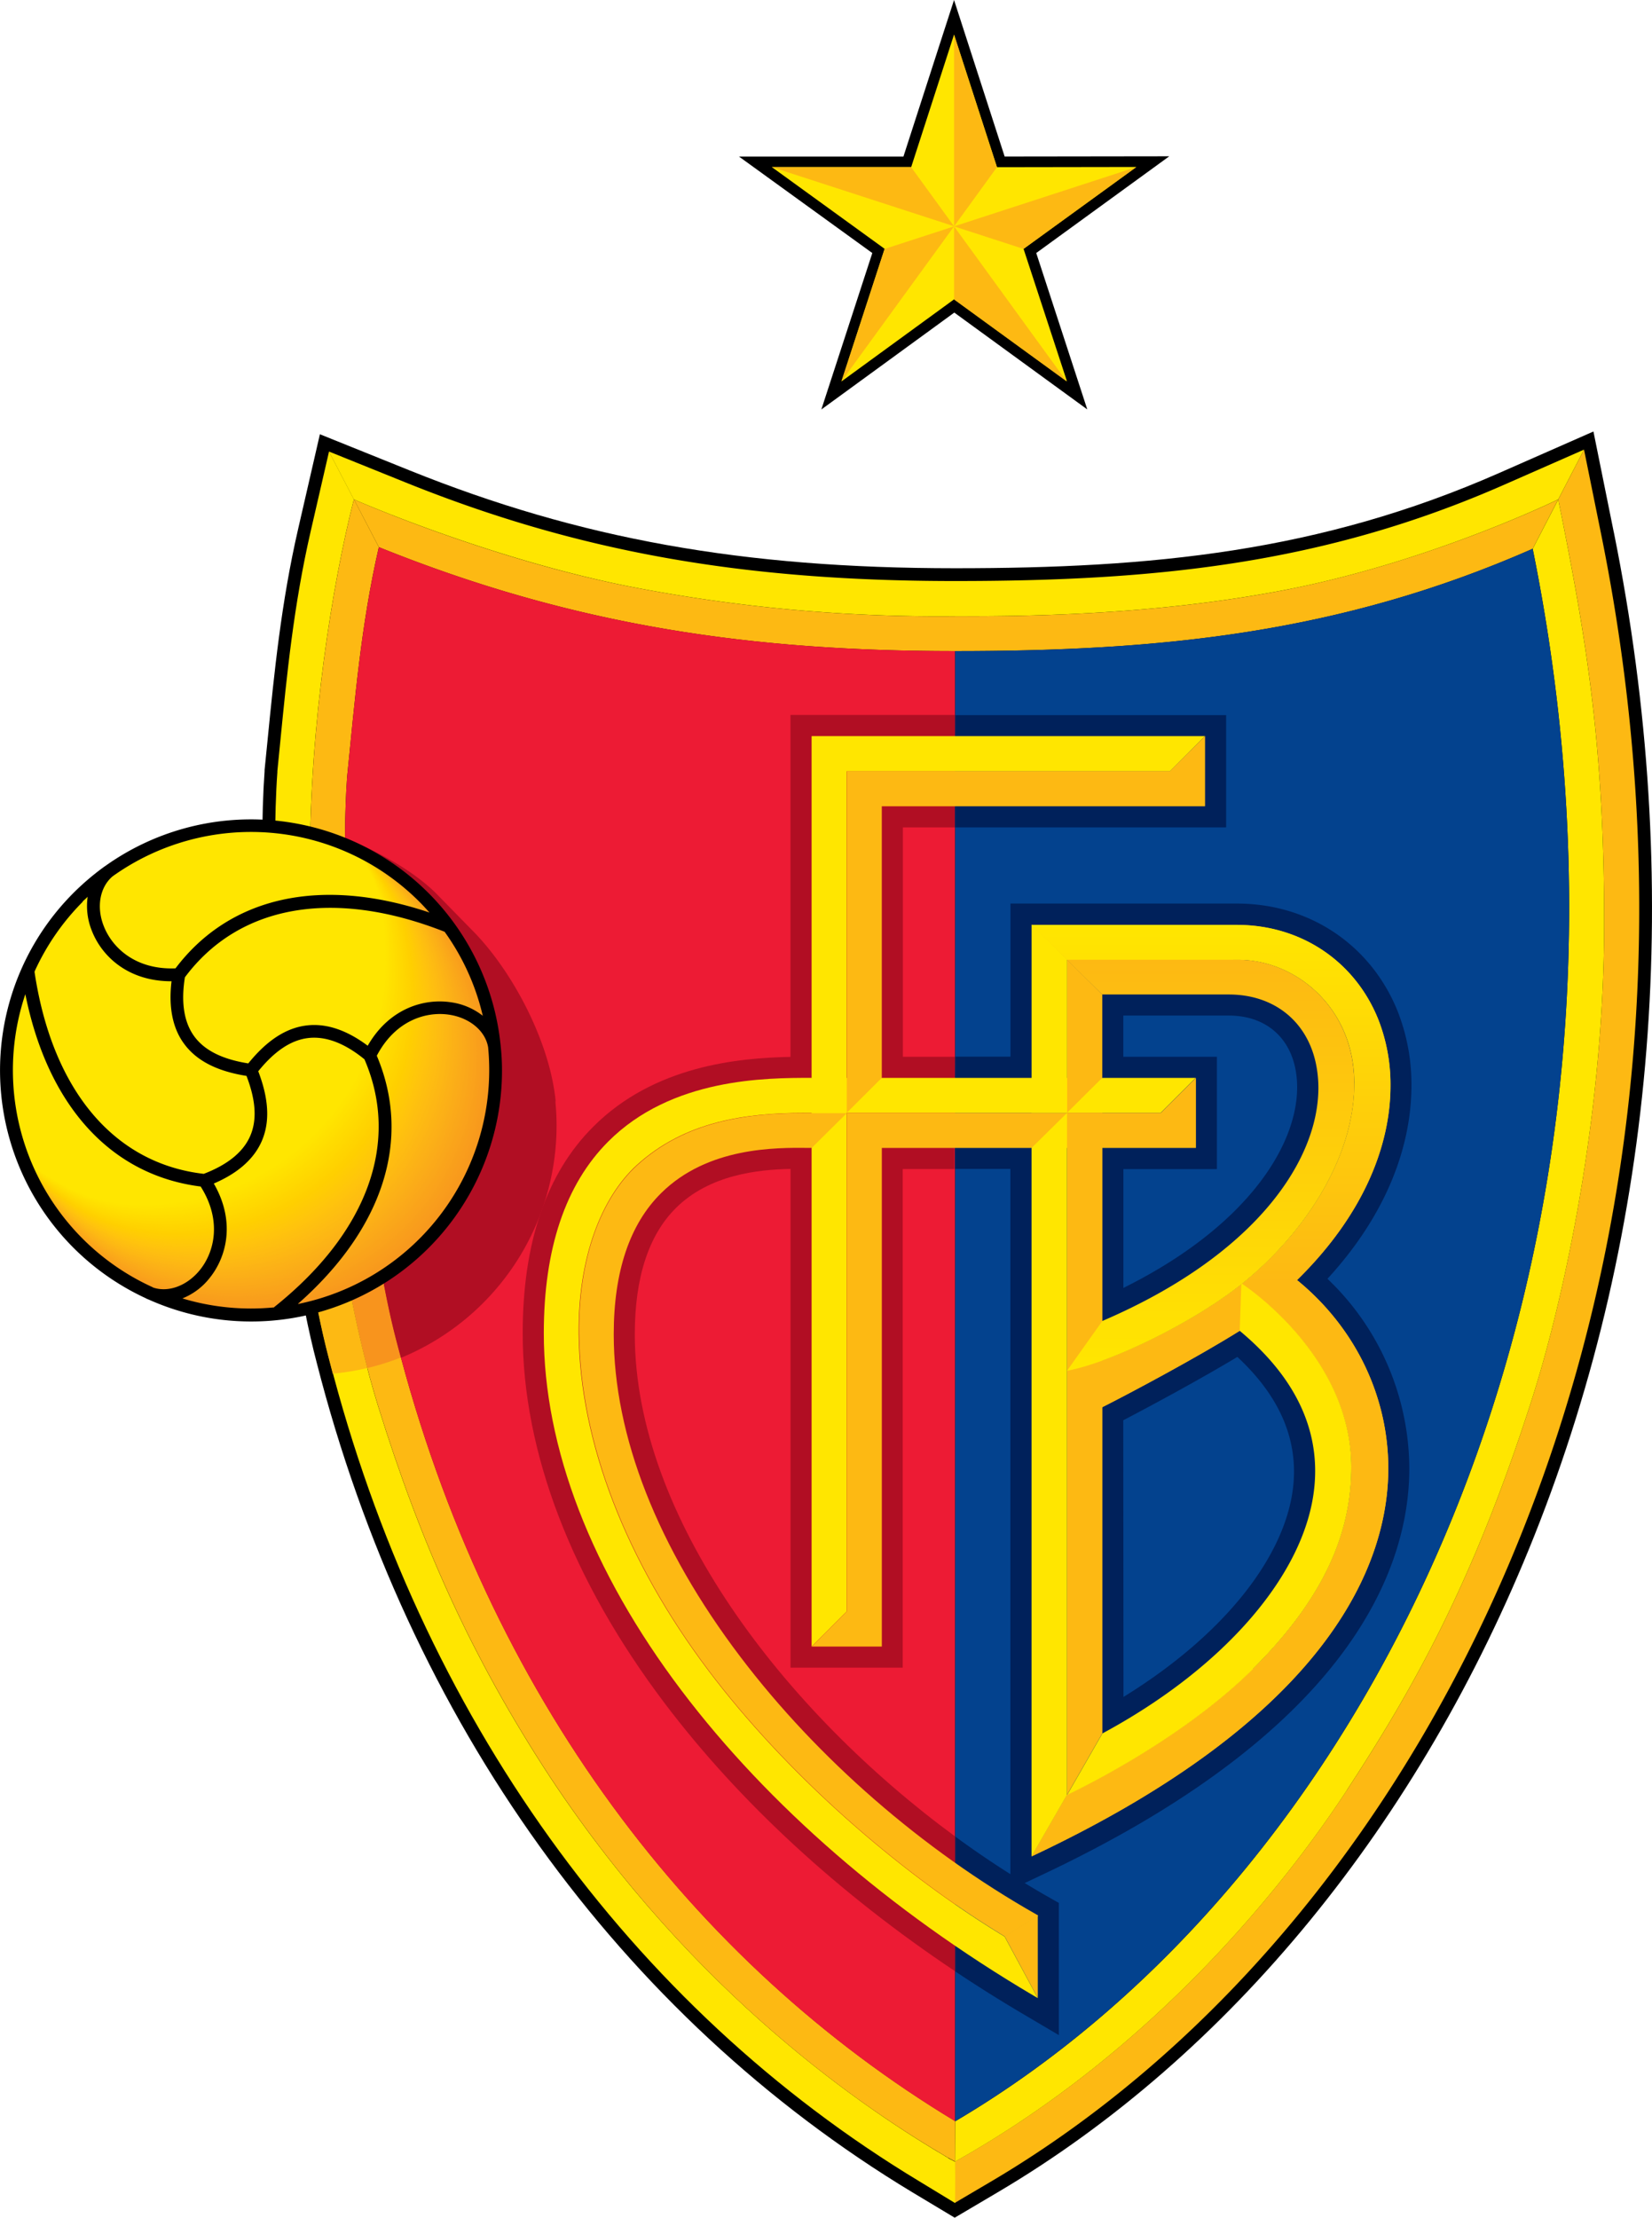 <svg xmlns="http://www.w3.org/2000/svg" xmlns:xlink="http://www.w3.org/1999/xlink" viewBox="0 0 456.41 612.43"><defs><linearGradient id="a" x1="403.08" y1="329.06" x2="403.08" y2="428.08" gradientTransform="translate(-68.5 -73.66)" gradientUnits="userSpaceOnUse"><stop offset="0" stop-color="#ffe600"/><stop offset="1" stop-color="#fdb913"/></linearGradient><linearGradient id="b" x1="402.97" y1="452.2" x2="402.97" y2="338.71" xlink:href="#a"/></defs><title>basel</title><path d="M445.86,147l-5.63-27.84-26,11.44c-49.65,21.85-96,26.32-150.35,26.32-58.61,0-103.67-8.09-150.67-27l-24.83-10-6,26.1c-4.71,20.48-6.62,39.82-8.47,58.52l-.81,8.08V213c-.43,5.92-.65,13-.65,21.17,0,41,5.76,107,15.08,142.25,25.35,99,83.8,180.29,164.56,229l11.67,7,11.74-6.93c64.15-37.8,116.85-102.16,148.37-181.32,33.87-85,41.47-180.86,22-277.17" transform="translate(0)"/><path d="M356.76,162.58c-38.63,7.67-76.42,7.6-92.89,7.6a446.52,446.52,0,0,1-90.82-8.38c-38.92-7.84-75.26-23.88-75.26-23.88l6.88,13.18c54.09,21.82,103.13,28.71,159.22,28.71S370,175.06,423.44,151.55l7.06-13.63s-34.23,16.73-73.74,24.65" transform="translate(0)" fill="#fdb913"/><path d="M430.63,138.54c7.87,38.8,12.56,67.92,12.56,116.3,0,53.89-11.47,105-19.91,131.42-16.26,50.83-32.84,80.08-51.16,108.08C355,520.51,318.75,566.17,263.83,596.92l-.06,11.42,9.93-5.85c63.49-37.4,115.66-101.18,146.89-179.58,33.62-84.4,41.16-179.57,21.81-275.2l-4.77-23.54-7.13,13.75a2.49,2.49,0,0,0,.12.62" transform="translate(0)" fill="#fdb913"/><path d="M173.05,161.79a446.52,446.52,0,0,0,90.82,8.38c16.47,0,54.26.07,92.89-7.6,39.52-7.92,73.74-24.66,73.74-24.66l7.13-13.75-22,9.67c-50.21,22.09-97,26.62-151.77,26.62-59.09,0-104.54-8.16-152-27.3l-21-8.47,6.89,13.22s36.34,16,75.26,23.88M372.12,494.34c18.32-28,34.9-57.24,51.16-108.07,8.44-26.41,19.91-77.53,19.91-131.42,0-48.38-4.7-77.48-12.56-116.3l-.12-.62-7.06,13.62C462.87,346.43,381.71,516.4,263.9,585.8l-.13,22.54.06-11.39C318.74,566.2,355,520.54,372.12,494.37" transform="translate(0)" fill="#ffe600"/><path d="M261.94,595.91c-22.12-13-69.77-44.46-109.87-105-22.1-33.72-35.89-65-47.57-102.49C91.68,347.3,85.62,281.74,85.62,237.72c0-37.9,6.21-76.56,12.1-99.62l.07-.17L90.9,124.71l-5.08,22.07c-4.66,20.26-6.56,39.48-8.39,58.08l-.8,8.09v.3c-.43,5.92-.63,13-.63,20.9,0,42,5.84,106.86,15,141.35,25.13,98.08,83,178.65,163,226.88l9.87,6,.06-11.38L262,596" transform="translate(0)" fill="#ffe600"/><path d="M104.67,151.1,97.8,137.91l-.07.17c-5.88,23.06-12.1,61.71-12.1,99.62,0,44,6.07,109.58,18.88,150.69,11.68,37.47,25.47,68.77,47.57,102.49,40.1,60.58,87.75,92.06,109.87,105l1.89,1,.06-11.14c-72.16-43.52-129.15-117.18-154.25-215.19-10.11-38.13-16.38-119.69-13.75-156,2.13-20.93,3.77-41.73,8.78-63.52" transform="translate(0)" fill="#fdb913"/><path d="M85.68,244.51a68.17,68.17,0,0,0-9.58.7c.88,41.64,6.48,98.68,14.83,130.25.33,1.3.69,2.59,1,3.88a66.9,66.9,0,0,0,9.53-1.56C91.3,338.89,86.17,284.47,85.64,244.51" transform="translate(0)" fill="#fdb913"/><path d="M101.5,377.79a68.63,68.63,0,0,0,9.29-2.94c-.38-1.42-.77-2.82-1.14-4.25-7.82-29.5-13.34-85-14.23-125.39a68.85,68.85,0,0,0-9.62-.7h-.12c.53,40,5.66,94.38,15.82,133.27" transform="translate(0)" fill="#f8941d"/><path d="M263.89,179.8c-56.09,0-105.13-6.89-159.22-28.71-5,21.79-6.65,42.59-8.78,63.52-2.63,36.29,3.65,117.85,13.75,156,25.09,98,82.09,171.67,154.25,215.19v-406" transform="translate(0)" fill="#ed1b34"/><path d="M263.89,585.79c117.81-69.4,199-239.37,159.55-434.25C370,175.05,320,179.8,263.89,179.8v406" transform="translate(0)" fill="#03428e"/><path d="M263.85,228.49h74.9v-31H263.86v31m0,315.88q9.08,6.06,18.62,11.7L292.54,562V525.5l-3.38-1.92c-2-1.14-4-2.34-6.07-3.57l5.58-2.64c77.13-36.52,97.07-76.51,100.21-103.62a71.53,71.53,0,0,0,.48-8.27,72.67,72.67,0,0,0-22.61-52.34c16.93-18.44,23.2-37.4,23.2-53.36a55.05,55.05,0,0,0-3.83-20.57c-7.39-18.31-24.4-29.69-44.36-29.69H279.17V291.8H263.88l-.05,31h15.32V517.55c-5.14-3.24-10.26-6.73-15.3-10.44v37.26ZM339.5,280.45c9.66,0,16.52,5.47,18.37,14.63a25.77,25.77,0,0,1,.5,5.18c0,16.57-14.45,38.78-48,55.4V322.84H336.2v-31H310.35V280.44H339.5Zm2.37,94.28c10.34,9.61,15.63,20.16,15.63,31.61a37.67,37.67,0,0,1-.19,3.81c-2,19.93-19.68,41.71-46.92,58.46,0-16.71-.05-69.9-.06-76.4,8-4.17,21.24-11.32,31.52-17.49Z" transform="translate(0)" fill="#00215b"/><path d="M263.86,197.44H218.39v94.42c-14.53.28-37.67,2.47-54.46,19.25-13,12.94-19.52,32.15-19.52,57.07,0,32.88,13.55,68.2,39.18,102.12,20.58,27.23,48.07,52.56,80.29,74.07V507.14c-47.14-34.59-88.5-88.1-88.5-138.67,0-15.68,3.83-27.42,11.38-34.9,9.28-9.19,22.66-10.6,31.64-10.77V460.53h31V322.83h14.3l.15-31h-14.4V228.49H263.8l.06-31.05" transform="translate(0)" fill="#b10e23"/><path d="M233.92,213h89.3l9.69-9.72H224.23V454.7l9.68-9.7V213" transform="translate(0)" fill="#ffe600"/><path d="M286.72,528.9l-.42-.24c-31.45-17.82-60.48-43.07-81.74-71.11-22.91-30.22-35-61-35-89.08,0-17.29,4.41-30.43,13.11-39,12.87-12.74,31.63-12.57,40.66-12.48h.93l9.71-9.62H222.23c-15.93,0-32.87,2.23-46.24,14.44-9.73,8.9-16.25,25.36-16,46.54.29,29.83,13,62.71,35.84,93,21.28,28.22,51.75,55,80.39,72.58l1.44.88,9.17-5.84" transform="translate(0)" fill="#fdb913"/><path d="M277.56,534.74l9.16,17V528.9l-9.16,5.84" transform="translate(0)" fill="#fdb913"/><path d="M224.22,297.65c-12.6,0-38.62,0-56.17,17.58-11.82,11.81-17.81,29.62-17.81,52.95,0,31.6,13.14,65.7,38,98.6,24,31.74,57.6,60.88,97.23,84.27l1.25.74-9.17-17-1.44-.88c-28.64-17.58-59.11-44.35-80.39-72.58-22.83-30.28-35.55-63.15-35.84-93-.21-21.17,6.31-37.64,16-46.54,13.42-12.25,30.36-14.45,46.29-14.45h11.75l-9.72-9.68" transform="translate(0)" fill="#ffe600"/><path d="M233.94,307.33h86.71l9.7-9.67H224.22" transform="translate(0)" fill="#ffe600"/><path d="M233.93,307.34V445l-9.68,9.7h19.38V317h86.78V297.65l-9.7,9.66H233.93m9.69-9.66v-75h89.31V203.27l-9.7,9.68H233.94V307.3l9.7-9.67" transform="translate(0)" fill="#fdb913"/><path d="M340.72,265h1.48c15.71,0,32,13.17,32,34.1s-14.11,41.75-30.93,55.27c-13.85,11.15-36.93,22-48.46,24.11l9.69,10.12c7.82-3.94,26.18-13.73,38-21.11l15.87-14c18.94-18.58,25.8-37.82,25.8-53.67a49.17,49.17,0,0,0-3.41-18.38c-6.49-16.06-21.42-26-39-26H285l9.81,9.67h45.9" transform="translate(0)" fill="#fdb913"/><path d="M294.81,307.32l0,188.31,9.76-17V307.32h-9.73" transform="translate(0)" fill="#fdb913"/><path d="M304.54,297.65v-23L294.81,265v42.29l9.73-9.67" transform="translate(0)" fill="#fdb913"/><path d="M373.34,405.13c0,16.93-6.41,35.1-27.16,55.71s-51.39,34.8-51.39,34.8l-9.79,17,1.19-.56c74.71-35.38,93.94-73.37,96.92-99a66.3,66.3,0,0,0,.44-7.58c0-19.91-9.12-38.89-25.2-52l-15.39,1s30.38,19.48,30.38,50.73" transform="translate(0)" fill="#fdb913"/><path d="M358.35,353.45c18.94-18.58,25.8-37.82,25.8-53.67a49.17,49.17,0,0,0-3.41-18.38c-6.49-16.06-21.42-26-39-26H285l9.81,9.67h47.38c15.71,0,32,13.17,32,34.1s-14.1,41.73-30.9,55.25" transform="translate(0)" fill="url(#a)"/><path d="M343,354.63c-13.88,11.07-36.75,21.84-48.21,23.9l9.74,10.08c7.82-3.94,26.18-13.73,38-21.11l.49-12.87" transform="translate(0)" fill="#fdb913"/><path d="M373.34,405.13c0,16.93-6.41,35.1-27.16,55.71s-51.39,34.8-51.39,34.8l-9.79,17,1.19-.56c74.71-35.38,93.94-73.37,96.92-99a66.3,66.3,0,0,0,.44-7.58c0-19.91-9.12-38.89-25.2-52l-15.39,1s30.38,19.48,30.38,50.73" transform="translate(0)" fill="#fdb913"/><path d="M346.18,460.84c20.75-20.61,27.16-38.78,27.16-55.71,0-31.24-30.38-50.73-30.38-50.73l-.46,13.1C356.33,379,363.35,392,363.35,406.22a44.45,44.45,0,0,1-.23,4.47c-2.38,23.86-24.78,49.81-58.55,68l-9.76,17s30.64-14.19,51.39-34.8" transform="translate(0)" fill="#ffe600"/><path d="M374.15,299.15c0-20.93-16.25-34.1-32-34.1H294.77l9.73,9.58h35c12.46,0,21.69,7.39,24.1,19.3a32.73,32.73,0,0,1,.64,6.48c0,20.31-17.71,46.38-59.69,64.38l-9.76,13.75c11.53-2.07,34.61-13,48.46-24.11,16.81-13.52,30.92-34.34,30.92-55.27" transform="translate(0)" fill="url(#b)"/><path d="M285,317V512.66l9.79-17V307.34L285,317m9.81-9.68V265l-9.8-9.69v52h9.8" transform="translate(0)" fill="#ffe600"/><path d="M153.5,304V304c-1.6-16.39-12.06-36.13-23.1-47.16l-10-10.21c-6.46-6.39-16.57-11.78-25.13-15.25-.3,40.55,5.58,106.21,14.34,139.26.37,1.45.78,2.88,1.16,4.33a69.42,69.42,0,0,0,43-64.13c0-2.16-.11-4.28-.31-6.39a2.29,2.29,0,0,0,0-.37" transform="translate(0)" fill="#b10e23"/><path d="M69.32,363.16A67.56,67.56,0,1,0,1.76,295.6a67.56,67.56,0,0,0,67.56,67.56h0" transform="translate(0)" fill="#ffe600"/><path d="M98.9,234.84c6.86,10.57,7.52,16.76,7.52,30.3a67.56,67.56,0,0,1-67.55,67.57h0c-13.54,0-21.64-5-32.21-11.82" transform="translate(0)" fill="none" stroke="#ffe600" stroke-width="0.74"/><path d="M6.7,321C17.26,327.9,25.4,332.91,39,333a67.4,67.4,0,0,0,67.69-67.11v-.63c0-13.54-.78-19.78-7.69-30.33" transform="translate(0)" fill="none" stroke="#ffe600" stroke-width="0.74"/><path d="M6.75,321.07c10.54,7,18.73,12,32.31,12.11a67.3,67.3,0,0,0,67.82-66.78v-1.13c-.09-13.55-.9-19.84-7.86-30.36" transform="translate(0)" fill="none" stroke="#ffe500" stroke-width="0.74"/><path d="M6.81,321.17c10.53,7,18.77,12.14,32.37,12.25a67.22,67.22,0,0,0,67.94-66.49q0-.8,0-1.59c-.13-13.55-1-19.89-8-30.4" transform="translate(0)" fill="none" stroke="#ffe400" stroke-width="0.74"/><path d="M6.86,321.27c10.51,7.09,18.8,12.24,32.42,12.4a67.13,67.13,0,0,0,68.07-66.17c0-.7,0-1.39,0-2.09-.17-13.56-1.15-20-8.2-30.43" transform="translate(0)" fill="none" stroke="#ffe400" stroke-width="0.74"/><path d="M6.91,321.34c10.5,7.15,18.83,12.34,32.47,12.54A67,67,0,0,0,107.58,268q0-1.28,0-2.55c-.22-13.56-1.27-20-8.37-30.46" transform="translate(0)" fill="none" stroke="#ffe300" stroke-width="0.74"/><path d="M7,321.47c10.48,7.21,18.86,12.45,32.52,12.68a67,67,0,0,0,68.34-65.64c0-1,0-2,0-3-.26-13.57-1.39-20.06-8.54-30.5" transform="translate(0)" fill="none" stroke="#ffe200" stroke-width="0.74"/><path d="M7,321.57c10.49,7.27,18.89,12.55,32.58,12.83a66.9,66.9,0,0,0,68.46-65.3c0-1.16,0-2.32,0-3.48-.3-13.58-1.51-20.12-8.71-30.53" transform="translate(0)" fill="none" stroke="#ffe100" stroke-width="0.74"/><path d="M7.06,321.67c10.45,7.32,18.92,12.65,32.63,13a68,68,0,0,0,13.67-1,67,67,0,0,0,53.33-51.15,67.93,67.93,0,0,0,1.58-16.76c-.38-13.58-1.63-20.17-8.88-30.57" transform="translate(0)" fill="none" stroke="#ffe100" stroke-width="0.74"/><path d="M7.12,321.77c10.43,7.38,19,12.76,32.68,13.11A66.78,66.78,0,0,0,107,282.57a68.33,68.33,0,0,0,1.52-16.81c-.43-13.58-1.75-20.23-9-30.6" transform="translate(0)" fill="none" stroke="#ffe000" stroke-width="0.74"/><path d="M7.17,321.87c10.42,7.44,19,12.86,32.73,13.26a66.7,66.7,0,0,0,67.36-52.43,68.3,68.3,0,0,0,1.48-16.87c-.47-13.59-1.87-20.28-9.21-30.63" transform="translate(0)" fill="none" stroke="#ffdf00" stroke-width="0.74"/><path d="M7.22,322c10.4,7.5,19,13,32.79,13.4a67.88,67.88,0,0,0,13.8-.94,66.78,66.78,0,0,0,53.69-51.61,68.18,68.18,0,0,0,1.43-16.92c-.52-13.6-2-20.34-9.38-30.67" transform="translate(0)" fill="none" stroke="#ffdf00" stroke-width="0.74"/><path d="M7.27,322.07c10.39,7.56,19.05,13.07,32.84,13.54A67.59,67.59,0,0,0,54,334.7a66.73,66.73,0,0,0,53.87-51.77,68.35,68.35,0,0,0,1.38-17c-.57-13.6-2.12-20.39-9.55-30.7" transform="translate(0)" fill="none" stroke="#ffde00" stroke-width="0.74"/><path d="M7.32,322.17c10.37,7.62,19.08,13.17,32.89,13.69a66.49,66.49,0,0,0,67.89-52.79,68.32,68.32,0,0,0,1.33-17c-.61-13.61-2.24-20.45-9.72-30.74" transform="translate(0)" fill="none" stroke="#fd0" stroke-width="0.74"/><path d="M7.38,322.27c10.36,7.67,19.11,13.28,32.94,13.83a67.81,67.81,0,0,0,13.94-.84,66.61,66.61,0,0,0,54.13-52.07,68.49,68.49,0,0,0,1.28-17.08c-.66-13.61-2.36-20.51-9.89-30.77" transform="translate(0)" fill="none" stroke="#ffdc00" stroke-width="0.74"/><path d="M7.43,322.34c10.34,7.73,19.15,13.38,33,14a66.41,66.41,0,0,0,68.24-53,68.46,68.46,0,0,0,1.23-17.14c-.71-13.62-2.48-20.56-10.06-30.8" transform="translate(0)" fill="none" stroke="#ffdc00" stroke-width="0.74"/><path d="M7.5,322.47c10.32,7.79,19.18,13.48,33,14.11a67.65,67.65,0,0,0,14-.77,66.5,66.5,0,0,0,54.4-52.38,68.36,68.36,0,0,0,1.18-17.19c-.75-13.62-2.6-20.62-10.23-30.84" transform="translate(0)" fill="none" stroke="#ffdb00" stroke-width="0.74"/><path d="M7.5,322.57c10.31,7.85,19.21,13.59,33.1,14.26a66.3,66.3,0,0,0,68.6-53.27,68.59,68.59,0,0,0,1.16-17.22c-.8-13.63-2.72-20.67-10.4-30.87" transform="translate(0)" fill="none" stroke="#ffda00" stroke-width="0.74"/><path d="M7.58,322.67c10.29,7.91,19.24,13.69,33.15,14.4a67.39,67.39,0,0,0,14.12-.7,66.4,66.4,0,0,0,54.65-52.69,68.27,68.27,0,0,0,1.07-17.3c-.85-13.63-2.85-20.73-10.57-30.91" transform="translate(0)" fill="none" stroke="#ffda00" stroke-width="0.74"/><path d="M7.64,322.76c10.28,8,19.27,13.77,33.21,14.55A67.76,67.76,0,0,0,55,336.64a66.35,66.35,0,0,0,54.8-52.84,68.66,68.66,0,0,0,1-17.35c-.89-13.64-3-20.79-10.74-30.94" transform="translate(0)" fill="none" stroke="#ffd900" stroke-width="0.74"/><path d="M7.69,322.86C18,330.86,27,336.73,41,337.55a68.23,68.23,0,0,0,14.21-.64,66.3,66.3,0,0,0,54.93-53,68.57,68.57,0,0,0,1-17.4c-.94-13.64-3.09-20.84-10.91-31" transform="translate(0)" fill="none" stroke="#ffd800" stroke-width="0.74"/><path d="M7.74,323C18,331,27.08,337,41.05,337.79a67.94,67.94,0,0,0,14.25-.6A66.26,66.26,0,0,0,110.36,284a68.57,68.57,0,0,0,.92-17.46c-1-13.65-3.21-20.9-11.08-31" transform="translate(0)" fill="none" stroke="#ffd800" stroke-width="0.74"/><path d="M7.79,323.06c10.23,8.14,19.37,14.08,33.36,15a68.4,68.4,0,0,0,14.3-.57,66.22,66.22,0,0,0,55.2-53.3,68.51,68.51,0,0,0,.87-17.51c-1-13.65-3.33-21-11.25-31" transform="translate(0)" fill="none" stroke="gold" stroke-width="0.74"/><path d="M7.84,323.16c10.22,8.2,19.4,14.18,33.41,15.12a67.44,67.44,0,0,0,14.34-.54,66.18,66.18,0,0,0,55.34-53.4,68.51,68.51,0,0,0,.82-17.57c-1.08-13.66-3.45-21-11.42-31.08" transform="translate(0)" fill="none" stroke="#ffd600" stroke-width="0.74"/><path d="M7.89,323.26c10.2,8.26,19.43,14.28,33.47,15.26a67.92,67.92,0,0,0,14.39-.5,66.13,66.13,0,0,0,55.46-53.61,68.9,68.9,0,0,0,.77-17.62c-1.12-13.66-3.57-21.07-11.59-31.11" transform="translate(0)" fill="none" stroke="#ffd500" stroke-width="0.74"/><path d="M8,323.34c10.19,8.32,19.47,14.39,33.52,15.4a67.6,67.6,0,0,0,14.43-.4,66.1,66.1,0,0,0,55.6-53.8,68.8,68.8,0,0,0,.72-17.67c-1.18-13.67-3.72-21.13-11.72-31.15" transform="translate(0)" fill="none" stroke="#ffd500" stroke-width="0.74"/><path d="M8,323.46C18.17,331.83,27.5,338,41.57,339a68.08,68.08,0,0,0,14.48-.44,66.06,66.06,0,0,0,55.73-53.91,68.84,68.84,0,0,0,.67-17.73c-1.21-13.67-3.82-21.18-11.93-31.18" transform="translate(0)" fill="none" stroke="#ffd400" stroke-width="0.74"/><path d="M8.05,323.56C18.2,332,27.58,338.15,41.67,339.25a67.79,67.79,0,0,0,14.52-.4,66,66,0,0,0,55.86-54.07,68.31,68.31,0,0,0,.62-17.78c-1.26-13.68-3.94-21.23-12.1-31.21" transform="translate(0)" fill="none" stroke="#ffd300" stroke-width="0.74"/><path d="M8.1,323.66c10.14,8.49,19.56,14.7,33.68,15.83a68.25,68.25,0,0,0,14.57-.37,66,66,0,0,0,56-54.22,68.26,68.26,0,0,0,.57-17.83c-1.3-13.68-4.06-21.29-12.26-31.24" transform="translate(0)" fill="none" stroke="#ffd300" stroke-width="0.74"/><path d="M8.15,323.76c10.13,8.55,19.59,14.8,33.73,16a68,68,0,0,0,14.61-.33,66,66,0,0,0,56.13-54.37,68.72,68.72,0,0,0,.52-17.89c-1.35-13.69-4.18-21.35-12.43-31.28" transform="translate(0)" fill="none" stroke="#ffd200" stroke-width="0.74"/><path d="M8.21,323.86C18.32,332.47,27.84,338.76,42,340a67.8,67.8,0,0,0,14.66-.3,66,66,0,0,0,56.26-54.52,68.65,68.65,0,0,0,.46-17.94c-1.39-13.69-4.3-21.4-12.6-31.31" transform="translate(0)" fill="none" stroke="#ffd100" stroke-width="0.74"/><path d="M8.26,324c10.09,8.66,19.66,15,33.83,16.26a68.16,68.16,0,0,0,14.7-.27,65.92,65.92,0,0,0,56.39-54.68,68.67,68.67,0,0,0,.41-18c-1.44-13.7-4.42-21.46-12.77-31.35" transform="translate(0)" fill="none" stroke="#ffd000" stroke-width="0.74"/><path d="M8.31,324.06c10.08,8.72,19.69,15.11,33.88,16.41a68,68,0,0,0,14.75-.23A65.9,65.9,0,0,0,113.5,285.4a68.67,68.67,0,0,0,.36-18c-1.48-13.7-4.54-21.51-12.94-31.38" transform="translate(0)" fill="none" stroke="#ffd000" stroke-width="0.74"/><path d="M8.36,324.16c10.07,8.78,19.72,15.18,33.94,16.55a68.36,68.36,0,0,0,14.79-.2,65.87,65.87,0,0,0,56.66-55,68.56,68.56,0,0,0,.31-18.1C112.53,253.7,109.4,245.84,101,236" transform="translate(0)" fill="none" stroke="#ffcf00" stroke-width="0.74"/><path d="M8.41,324.26c10,8.84,19.75,15.31,34,16.69a67.56,67.56,0,0,0,14.84-.17A65.86,65.86,0,0,0,114,285.64a68.59,68.59,0,0,0,.26-18.16c-1.57-13.71-4.79-21.63-13.28-31.45" transform="translate(0)" fill="none" stroke="#ffce01" stroke-width="0.74"/><path d="M8.5,324.34c10,8.9,19.78,15.42,34,16.84a67.92,67.92,0,0,0,14.88-.13,65.83,65.83,0,0,0,56.92-55.29,68.54,68.54,0,0,0,.21-18.21c-1.62-13.72-4.91-21.68-13.45-31.48" transform="translate(0)" fill="none" stroke="#ffce02" stroke-width="0.74"/><path d="M8.5,324.45c10,9,19.82,15.52,34.09,17a68.19,68.19,0,0,0,14.91-.11,65.82,65.82,0,0,0,57.06-55.45,68.57,68.57,0,0,0,.16-18.27c-1.66-13.72-5-21.74-13.62-31.52" transform="translate(0)" fill="none" stroke="#ffcd03" stroke-width="0.74"/><path d="M8.57,324.55c10,9,19.85,15.62,34.15,17.12a67.78,67.78,0,0,0,15-.07A65.81,65.81,0,0,0,114.91,286a68.52,68.52,0,0,0,.11-18.32c-1.71-13.73-5.15-21.79-13.79-31.55" transform="translate(0)" fill="none" stroke="#ffcc04" stroke-width="0.74"/><path d="M8.62,324.65c10,9.07,19.88,15.73,34.2,17.26a68.39,68.39,0,0,0,15,0,65.8,65.8,0,0,0,57.32-55.75,68.9,68.9,0,0,0,.06-18.37c-1.75-13.73-5.27-21.85-14-31.58" transform="translate(0)" fill="none" stroke="#ffcc04" stroke-width="0.74"/><path d="M8.67,324.75c10,9.13,19.91,15.83,34.25,17.41a67.71,67.71,0,0,0,15.06,0,65.78,65.78,0,0,0,57.46-55.91,68.52,68.52,0,0,0,0-18.43c-1.8-13.74-5.39-21.9-14.13-31.62" transform="translate(0)" fill="none" stroke="#ffcb05" stroke-width="0.74"/><path d="M8.73,324.85c10,9.19,19.94,15.94,34.3,17.55a68.16,68.16,0,0,0,15.11,0,65.76,65.76,0,0,0,57.58-56.06,68.89,68.89,0,0,0,0-18.48c-1.84-13.74-5.51-22-14.3-31.65" transform="translate(0)" fill="none" stroke="#ffca06" stroke-width="0.74"/><path d="M8.78,325c9.94,9.25,20,16,34.35,17.69a67.92,67.92,0,0,0,15.15.07A65.75,65.75,0,0,0,116,286.5a68.44,68.44,0,0,0-.09-18.53c-1.89-13.75-5.63-22-14.47-31.69" transform="translate(0)" fill="none" stroke="#ffc907" stroke-width="0.74"/><path d="M8.83,325.05c9.92,9.31,20,16.14,34.41,17.84a67.77,67.77,0,0,0,15.2.1,65.75,65.75,0,0,0,57.85-56.37,68.48,68.48,0,0,0-.14-18.59c-1.93-13.75-5.76-22.07-14.64-31.72" transform="translate(0)" fill="none" stroke="#ffc907" stroke-width="0.74"/><path d="M8.88,325.15c9.91,9.36,20,16.24,34.46,18a67.54,67.54,0,0,0,15.24.14,65.73,65.73,0,0,0,58-56.52,68.45,68.45,0,0,0-.19-18.64c-2-13.79-5.89-22.15-14.82-31.79" transform="translate(0)" fill="none" stroke="#ffc808" stroke-width="0.74"/><path d="M8.93,325.25c9.89,9.42,20.07,16.35,34.51,18.13a68,68,0,0,0,15.29.17,65.72,65.72,0,0,0,58.12-56.67,68.82,68.82,0,0,0-.24-18.69c-2-13.76-6-22.18-15-31.79" transform="translate(0)" fill="none" stroke="#ffc709" stroke-width="0.74"/><path d="M9,325.34c9.88,9.48,20.1,16.45,34.56,18.27a67.76,67.76,0,0,0,15.33.2A65.72,65.72,0,0,0,117.13,287a68.47,68.47,0,0,0-.29-18.75c-2.06-13.77-6.12-22.24-15.15-31.82" transform="translate(0)" fill="none" stroke="#ffc70a" stroke-width="0.74"/><path d="M9,325.45C18.9,335,29.17,342,43.66,343.86A68.2,68.2,0,0,0,59,344.1a65.71,65.71,0,0,0,58.39-57,68.44,68.44,0,0,0-.35-18.8c-2.11-13.77-6.24-22.3-15.32-31.86" transform="translate(0)" fill="none" stroke="#ffc60a" stroke-width="0.74"/><path d="M9.09,325.55c9.85,9.6,20.17,16.66,34.67,18.55a67.4,67.4,0,0,0,15.42.27,65.72,65.72,0,0,0,58.52-57.13,68.48,68.48,0,0,0-.4-18.86c-2.15-13.78-6.36-22.35-15.49-31.89" transform="translate(0)" fill="none" stroke="#ffc50b" stroke-width="0.74"/><path d="M9.14,325.65c9.83,9.65,20.2,16.76,34.72,18.7a67.84,67.84,0,0,0,15.47.3A65.71,65.71,0,0,0,118,287.34a68.46,68.46,0,0,0-.45-18.91c-2.2-13.78-6.48-22.41-15.65-31.92" transform="translate(0)" fill="none" stroke="#ffc40c" stroke-width="0.74"/><path d="M9.19,325.75C19,335.46,29.42,342.62,44,344.59a67.62,67.62,0,0,0,15.51.34,65.72,65.72,0,0,0,58.79-57.44,68.34,68.34,0,0,0-.5-19c-2.24-13.79-6.6-22.46-15.82-32" transform="translate(0)" fill="none" stroke="#ffc40c" stroke-width="0.74"/><path d="M9.25,325.85c9.8,9.77,20.26,17,34.83,19a67.51,67.51,0,0,0,15.56.37,65.72,65.72,0,0,0,58.86-57.61,68.35,68.35,0,0,0-.55-19c-2.28-13.79-6.73-22.52-16-32" transform="translate(0)" fill="none" stroke="#ffc30d" stroke-width="0.74"/><path d="M9.3,326c9.79,9.83,20.29,17.08,34.88,19.13a67.29,67.29,0,0,0,15.6.41,65.72,65.72,0,0,0,59.05-57.75,68.48,68.48,0,0,0-.6-19.07c-2.33-13.8-6.85-22.58-16.16-32" transform="translate(0)" fill="none" stroke="#ffc20d" stroke-width="0.74"/><path d="M9.35,326.05c9.77,9.89,20.32,17.18,34.93,19.27a67.72,67.72,0,0,0,15.65.44,65.72,65.72,0,0,0,59.18-57.9,68.45,68.45,0,0,0-.65-19.12c-2.37-13.8-7-22.63-16.33-32.06" transform="translate(0)" fill="none" stroke="#ffc10e" stroke-width="0.74"/><path d="M9.4,326.14c9.75,9.95,20.36,17.28,35,19.41a68.07,68.07,0,0,0,15.69.47,65.72,65.72,0,0,0,59.32-58,68.52,68.52,0,0,0-.7-19.18c-2.41-13.81-7.09-22.69-16.5-32.09" transform="translate(0)" fill="none" stroke="#fec10e" stroke-width="0.74"/><path d="M9.5,326.24c9.74,10,20.39,17.39,35,19.56a68,68,0,0,0,15.74.51,65.73,65.73,0,0,0,59.45-58.21,68.12,68.12,0,0,0-.75-19.23c-2.46-13.81-7.21-22.74-16.67-32.13" transform="translate(0)" fill="none" stroke="#fec00f" stroke-width="0.74"/><path d="M9.5,326.34c9.72,10.06,20.42,17.49,35.09,19.7a67.21,67.21,0,0,0,15.78.54A65.73,65.73,0,0,0,120,288.22a68.17,68.17,0,0,0-.8-19.29c-2.5-13.82-7.33-22.8-16.84-32.16" transform="translate(0)" fill="none" stroke="#febf0f" stroke-width="0.74"/><path d="M9.56,326.44C19.27,336.56,30,344,44.7,346.28a67.65,67.65,0,0,0,15.83.57,65.74,65.74,0,0,0,59.71-58.51,68.17,68.17,0,0,0-.85-19.34c-2.54-13.82-7.45-22.86-17-32.2" transform="translate(0)" fill="none" stroke="#febf10" stroke-width="0.74"/><path d="M9.61,326.54c9.69,10.18,20.48,17.7,35.19,20a67.44,67.44,0,0,0,15.87.61,65.75,65.75,0,0,0,59.83-58.68,68.54,68.54,0,0,0-.9-19.39c-2.59-13.83-7.57-22.91-17.18-32.23" transform="translate(0)" fill="none" stroke="#febe10" stroke-width="0.74"/><path d="M9.66,326.64c9.68,10.24,20.51,17.8,35.24,20.13a67.88,67.88,0,0,0,15.92.64,65.76,65.76,0,0,0,60-58.82,68.23,68.23,0,0,0-1-19.45c-2.63-13.83-7.7-23-17.35-32.26" transform="translate(0)" fill="none" stroke="#febd11" stroke-width="0.74"/><path d="M9.71,326.74C19.37,337,30.26,344.65,45,347a67.5,67.5,0,0,0,16,.68,65.77,65.77,0,0,0,60.12-59,68.23,68.23,0,0,0-1-19.5c-2.67-13.84-7.82-23-17.52-32.3" transform="translate(0)" fill="none" stroke="#febc11" stroke-width="0.74"/><path d="M9.76,326.84c9.65,10.36,20.58,18,35.35,20.42a67.51,67.51,0,0,0,16,.71,65.77,65.77,0,0,0,60.25-59.12,68.22,68.22,0,0,0-1.06-19.55c-2.72-13.84-7.94-23.08-17.69-32.33" transform="translate(0)" fill="none" stroke="#febc12" stroke-width="0.74"/><path d="M9.82,326.94c9.63,10.41,20.61,18.11,35.4,20.56a67.92,67.92,0,0,0,16.05.74A65.79,65.79,0,0,0,121.65,289a68,68,0,0,0-1.15-19.62c-2.76-13.85-8.06-23.14-17.86-32.37" transform="translate(0)" fill="none" stroke="#febb12" stroke-width="0.74"/><path d="M9.87,327c9.63,10.47,20.63,18.22,35.45,20.7a67.83,67.83,0,0,0,16.1.78,65.8,65.8,0,0,0,60.51-59.43,67.94,67.94,0,0,0-1.16-19.66c-2.8-13.85-8.18-23.19-18-32.4" transform="translate(0)" fill="none" stroke="#fdba12" stroke-width="0.74"/><path d="M9.92,327.14c9.6,10.53,20.67,18.32,35.51,20.85a67.65,67.65,0,0,0,16.14.81,65.81,65.81,0,0,0,60.65-59.59A68,68,0,0,0,121,269.49c-2.85-13.86-8.3-23.25-18.2-32.43" transform="translate(0)" fill="none" stroke="#fdba13" stroke-width="0.74"/><path d="M10,327.24c9.58,10.59,20.71,18.43,35.56,21a67.54,67.54,0,0,0,16.19.85,65.83,65.83,0,0,0,60.78-59.75,68.34,68.34,0,0,0-1.26-19.77c-2.89-13.86-8.42-23.3-18.37-32.47" transform="translate(0)" fill="none" stroke="#fdb913" stroke-width="0.74"/><path d="M10,327.34c9.57,10.65,20.74,18.53,35.61,21.13a67.35,67.35,0,0,0,16.23.88,65.85,65.85,0,0,0,60.91-59.89,68.06,68.06,0,0,0-1.27-19.83c-2.93-13.87-8.54-23.36-18.54-32.5" transform="translate(0)" fill="none" stroke="#fdb813" stroke-width="0.74"/><path d="M10.08,327.44c9.55,10.7,20.77,18.64,35.66,21.27a67.72,67.72,0,0,0,16.27.91,65.86,65.86,0,0,0,61-60,68.07,68.07,0,0,0-1.36-19.88c-3-13.87-8.67-23.42-18.71-32.54" transform="translate(0)" fill="none" stroke="#fdb714" stroke-width="0.74"/><path d="M10.13,327.54c9.54,10.76,20.8,18.74,35.71,21.42a67.61,67.61,0,0,0,16.32.94,65.88,65.88,0,0,0,61.18-60.2,68.09,68.09,0,0,0-1.41-19.93c-3-13.88-8.79-23.47-18.87-32.57" transform="translate(0)" fill="none" stroke="#fdb714" stroke-width="0.74"/><path d="M10.18,327.64C19.7,338.46,31,346.48,46,349.2a67.54,67.54,0,0,0,16.37,1,65.9,65.9,0,0,0,61.31-60.35,68.24,68.24,0,0,0-1.46-20c-3.06-13.89-8.91-23.53-19-32.6" transform="translate(0)" fill="none" stroke="#fdb614" stroke-width="0.74"/><path d="M10.23,327.74c9.51,10.88,20.86,18.95,35.82,21.7a67.37,67.37,0,0,0,16.41,1,65.91,65.91,0,0,0,61.45-60.51,67.93,67.93,0,0,0-1.51-20c-3.1-13.89-9-23.58-19.21-32.64" transform="translate(0)" fill="none" stroke="#fdb515" stroke-width="0.74"/><path d="M10.28,327.83c9.49,10.94,20.9,19.05,35.87,21.85a67.69,67.69,0,0,0,16.45,1A65.93,65.93,0,0,0,124.18,290a68.17,68.17,0,0,0-1.56-20.09c-3.12-13.85-9.12-23.59-19.38-32.59" transform="translate(0)" fill="none" stroke="#fcb415" stroke-width="0.74"/><path d="M10.33,327.94c9.48,11,20.93,19.16,35.92,22A67.61,67.61,0,0,0,62.75,351a66,66,0,0,0,61.75-60.83A67.93,67.93,0,0,0,122.89,270c-3.19-13.9-9.27-23.7-19.55-32.7" transform="translate(0)" fill="none" stroke="#fcb415" stroke-width="0.74"/><path d="M10.39,328c9.46,11.05,21,19.26,36,22.13a67.46,67.46,0,0,0,16.54,1.11,66,66,0,0,0,61.85-61,67.93,67.93,0,0,0-1.66-20.2c-3.23-13.91-9.4-23.75-19.72-32.74" transform="translate(0)" fill="none" stroke="#fcb316" stroke-width="0.74"/><path d="M10.44,328.13c9.44,11.11,21,19.37,36,22.28A67.37,67.37,0,0,0,63,351.56a66,66,0,0,0,62-61.12,68,68,0,0,0-1.71-20.25c-3.27-13.91-9.52-23.81-19.89-32.77" transform="translate(0)" fill="none" stroke="#fcb216" stroke-width="0.74"/><path d="M10.5,328.23c9.43,11.17,21,19.47,36.08,22.42a67.22,67.22,0,0,0,16.63,1.18,66,66,0,0,0,62.11-61.27,68,68,0,0,0-1.77-20.31c-3.31-13.92-9.64-23.86-20.06-32.81" transform="translate(0)" fill="none" stroke="#fcb116" stroke-width="0.74"/><path d="M10.5,328.34c9.41,11.23,21.05,19.58,36.13,22.56a67.64,67.64,0,0,0,16.68,1.21,66,66,0,0,0,62.24-61.42,68,68,0,0,0-1.76-20.35c-3.36-13.92-9.76-23.92-20.23-32.84" transform="translate(0)" fill="none" stroke="#fcb117" stroke-width="0.74"/><path d="M10.6,328.43c9.4,11.29,21.08,19.68,36.19,22.71a67.39,67.39,0,0,0,16.71,1.2,66.09,66.09,0,0,0,62.38-61.58A68.07,68.07,0,0,0,124,270.35a58.85,58.85,0,0,0-20.4-32.87" transform="translate(0)" fill="none" stroke="#fcb017" stroke-width="0.74"/><path d="M10.65,328.53c9.38,11.35,21.11,19.81,36.24,22.81a67.89,67.89,0,0,0,16.77,1.28,66.1,66.1,0,0,0,62.51-61.73,67.85,67.85,0,0,0-1.92-20.47c-3.44-13.93-10-24-20.57-32.91" transform="translate(0)" fill="none" stroke="#fcaf17" stroke-width="0.74"/><path d="M10.7,328.63c9.37,11.4,21.15,19.89,36.29,23A67.28,67.28,0,0,0,63.8,353a66.13,66.13,0,0,0,62.64-61.89,67.88,67.88,0,0,0-2-20.52C121,256.6,114.32,246.45,103.7,237.6" transform="translate(0)" fill="none" stroke="#fbaf17" stroke-width="0.74"/><path d="M10.75,328.73c9.35,11.46,21.18,20,36.34,23.14A67.22,67.22,0,0,0,64,353.22a66.16,66.16,0,0,0,62.77-62,68,68,0,0,0-2-20.58c-3.52-13.95-10.24-24.14-20.91-33" transform="translate(0)" fill="none" stroke="#fbae18" stroke-width="0.74"/><path d="M10.8,328.83c9.34,11.52,21.21,20.1,36.4,23.28a67.52,67.52,0,0,0,16.9,1.38A66.19,66.19,0,0,0,127,291.34a68,68,0,0,0-2.07-20.63c-3.57-14-10.37-24.2-21.08-33" transform="translate(0)" fill="none" stroke="#fbad18" stroke-width="0.74"/><path d="M10.85,328.93c9.32,11.58,21.24,20.2,36.45,23.42a67.47,67.47,0,0,0,17,1.42,66.21,66.21,0,0,0,63-62.35,67.67,67.67,0,0,0-2.12-20.68,60,60,0,0,0-21.25-33" transform="translate(0)" fill="none" stroke="#fbac18" stroke-width="0.74"/><path d="M10.91,329c9.31,11.64,21.28,20.31,36.5,23.57a67.38,67.38,0,0,0,17,1.45,66.24,66.24,0,0,0,63.18-62.5,67.78,67.78,0,0,0-2.17-20.74A60.2,60.2,0,0,0,104,237.73" transform="translate(0)" fill="none" stroke="#fbac18" stroke-width="0.74"/><path d="M11,329.13c9.29,11.7,21.31,20.41,36.55,23.71a67.4,67.4,0,0,0,17,1.48,66.29,66.29,0,0,0,63.31-62.65,67.8,67.8,0,0,0-2.22-20.79A60.47,60.47,0,0,0,104,237.77" transform="translate(0)" fill="none" stroke="#fbab19" stroke-width="0.74"/><path d="M11,329.23c9.28,11.75,21.34,20.52,36.6,23.85a67.64,67.64,0,0,0,17.08,1.52,66.31,66.31,0,0,0,63.44-62.81,67.87,67.87,0,0,0-2.27-20.85,60.72,60.72,0,0,0-21.76-33.15" transform="translate(0)" fill="none" stroke="#fbaa19" stroke-width="0.74"/><path d="M11.06,329.34c9.26,11.81,21.37,20.62,36.66,24a67.1,67.1,0,0,0,17.13,1.55,66.34,66.34,0,0,0,63.57-63A67.62,67.62,0,0,0,126.1,271a60.91,60.91,0,0,0-21.93-33.18" transform="translate(0)" fill="none" stroke="#fba919" stroke-width="0.74"/><path d="M11.11,329.43c9.25,11.87,21.4,20.73,36.71,24.14A67.51,67.51,0,0,0,65,355.15,66.37,66.37,0,0,0,128.71,292a68,68,0,0,0-2.37-21,61.11,61.11,0,0,0-22.09-33.21" transform="translate(0)" fill="none" stroke="#fba919" stroke-width="0.74"/><path d="M11.17,329.53c9.23,11.93,21.43,20.83,36.76,24.28a67.36,67.36,0,0,0,17.22,1.62A66.39,66.39,0,0,0,129,292.16a68,68,0,0,0-2.43-21,61.34,61.34,0,0,0-22.26-33.25" transform="translate(0)" fill="none" stroke="#faa819" stroke-width="0.74"/><path d="M11.22,329.63c9.21,12,21.46,21,36.81,24.42a66.4,66.4,0,0,0,81.24-61.77,67.78,67.78,0,0,0-2.48-21.06,61.59,61.59,0,0,0-22.43-33.28" transform="translate(0)" fill="none" stroke="#faa71a" stroke-width="0.74"/><path d="M11.27,329.72c9.2,12,21.49,21.07,36.87,24.57a66.42,66.42,0,0,0,81.42-61.89A67.78,67.78,0,0,0,127,271.34,61.78,61.78,0,0,0,104.43,238" transform="translate(0)" fill="none" stroke="#faa71a" stroke-width="0.74"/><path d="M11.32,329.82c9.18,12.1,21.52,21.17,36.92,24.71a66.49,66.49,0,0,0,81.59-62,67.74,67.74,0,0,0-2.57-21.19A62,62,0,0,0,104.5,238" transform="translate(0)" fill="none" stroke="#faa61a" stroke-width="0.74"/><path d="M11.37,329.92c9.17,12.16,21.55,21.28,37,24.85a66.53,66.53,0,0,0,81.77-62.13,67.59,67.59,0,0,0-2.64-21.21,62.25,62.25,0,0,0-23-33.38" transform="translate(0)" fill="none" stroke="#faa51a" stroke-width="0.74"/><path d="M11.43,330c9.15,12.22,21.58,21.38,37,25a66.57,66.57,0,0,0,81.95-62.25,67.66,67.66,0,0,0-2.68-21.27,62.46,62.46,0,0,0-23.11-33.42" transform="translate(0)" fill="none" stroke="#faa41a" stroke-width="0.74"/><path d="M11.5,330.12c9.14,12.28,21.62,21.49,37.08,25.14a66.58,66.58,0,0,0,82.13-62.37A67.79,67.79,0,0,0,128,271.56a62.71,62.71,0,0,0-23.28-33.45" transform="translate(0)" fill="none" stroke="#faa41a" stroke-width="0.74"/><path d="M11.5,330.22c9.12,12.34,21.65,21.59,37.13,25.29a66.59,66.59,0,0,0,79.53-83.87,62.9,62.9,0,0,0-23.45-33.49" transform="translate(0)" fill="none" stroke="#faa31b" stroke-width="0.74"/><path d="M11.58,330.34c9.11,12.39,21.68,21.69,37.18,25.43a66.64,66.64,0,0,0,79.65-84,63.17,63.17,0,0,0-23.62-33.52" transform="translate(0)" fill="none" stroke="#faa21b" stroke-width="0.74"/><path d="M11.63,330.42c9.09,12.45,21.71,21.8,37.23,25.57a66.68,66.68,0,0,0,79.78-84.21,63.37,63.37,0,0,0-23.79-33.55" transform="translate(0)" fill="none" stroke="#faa21b" stroke-width="0.74"/><path d="M11.68,330.52C20.75,343,33.42,352.42,49,356.23a66.72,66.72,0,0,0,79.91-84.39,63.63,63.63,0,0,0-24-33.59" transform="translate(0)" fill="none" stroke="#f9a11b" stroke-width="0.74"/><path d="M11.74,330.62c9.06,12.57,21.77,22,37.34,25.86a66.77,66.77,0,0,0,80-84.56A63.81,63.81,0,0,0,105,238.34" transform="translate(0)" fill="none" stroke="#f9a01b" stroke-width="0.74"/><path d="M11.79,330.72c9,12.63,21.81,22.11,37.39,26A66.81,66.81,0,0,0,129.34,272,64.07,64.07,0,0,0,105,238.34" transform="translate(0)" fill="none" stroke="#f99f1b" stroke-width="0.74"/><path d="M11.84,330.82c9,12.69,21.84,22.21,37.44,26.14a66.84,66.84,0,0,0,80.29-84.91,64.31,64.31,0,0,0-24.47-33.71" transform="translate(0)" fill="none" stroke="#f99f1b" stroke-width="0.74"/><path d="M11.89,330.92c9,12.74,21.87,22.32,37.49,26.29a66.9,66.9,0,0,0,80.42-85.08,64.57,64.57,0,0,0-24.64-33.72" transform="translate(0)" fill="none" stroke="#f99e1c" stroke-width="0.74"/><path d="M11.94,331A65.85,65.85,0,0,0,49.5,357.45,66.95,66.95,0,0,0,130,272.19a64.76,64.76,0,0,0-24.81-33.76" transform="translate(0)" fill="none" stroke="#f99d1c" stroke-width="0.74"/><path d="M12,331.11a66,66,0,0,0,37.6,26.57,67,67,0,0,0,80.67-85.43,65,65,0,0,0-25-33.79" transform="translate(0)" fill="none" stroke="#f99d1c" stroke-width="0.74"/><path d="M12.05,331.22A66.11,66.11,0,0,0,49.7,357.94a67,67,0,0,0,80.8-85.6,65.21,65.21,0,0,0-25.15-33.83" transform="translate(0)" fill="none" stroke="#f99c1c" stroke-width="0.74"/><path d="M12.1,331.34A66.28,66.28,0,0,0,49.8,358.2a67.09,67.09,0,0,0,80.93-85.77,65.45,65.45,0,0,0-25.31-33.86" transform="translate(0)" fill="none" stroke="#f99b1c" stroke-width="0.74"/><path d="M12.15,331.41a66.45,66.45,0,0,0,37.76,27,67.14,67.14,0,0,0,81.05-86,65.49,65.49,0,0,0-25.46-33.89" transform="translate(0)" fill="none" stroke="#f89b1c" stroke-width="0.74"/><path d="M12.2,331.51A66.51,66.51,0,0,0,50,358.66a67.19,67.19,0,0,0,81.18-86.12,65.7,65.7,0,0,0-25.69-33.93" transform="translate(0)" fill="none" stroke="#f89a1c" stroke-width="0.74"/><path d="M12.26,331.61a67.1,67.1,0,0,0,119.17-59,66,66,0,0,0-25.82-34" transform="translate(0)" fill="none" stroke="#f8991d" stroke-width="0.74"/><path d="M12.31,331.71a67.15,67.15,0,1,0,93.35-93m-93.3,93.1a67.22,67.22,0,1,0,93.36-93.1" transform="translate(0)" fill="none" stroke="#f8981d" stroke-width="0.74"/><path d="M12.41,331.91a67.28,67.28,0,1,0,93.37-93.16" transform="translate(0)" fill="none" stroke="#f8971d" stroke-width="0.74"/><path d="M12.5,332a67.35,67.35,0,1,0,93.39-93.22M12.5,332.11a67.42,67.42,0,1,0,93.4-93.29" transform="translate(0)" fill="none" stroke="#f8961d" stroke-width="0.74"/><path d="M12.57,332.21A67.49,67.49,0,1,0,106,238.86" transform="translate(0)" fill="none" stroke="#f8951d" stroke-width="0.74"/><path d="M12.62,332.34A67.55,67.55,0,1,0,106,238.92" transform="translate(0)" fill="none" stroke="#f8941d" stroke-width="0.74"/><path d="M138.33,288.89A69.33,69.33,0,0,0,29.11,239.13l-.13.08a71.07,71.07,0,0,0-8.64,7.33,69.31,69.31,0,0,0,20,112,1.9,1.9,0,0,0,.37.2l.27.09a69.28,69.28,0,0,0,97.71-63.22q0-3.39-.36-6.72Zm-15.47-31.55a65,65,0,0,1,10.52,23.17,18.26,18.26,0,0,0-8.79-3.73c-7.31-1.11-17,1.57-23,12-5.76-4.31-11.37-6.21-16.7-5.62-5.76.64-11.1,4.08-16.29,10.5-7.18-1.14-12.07-3.58-14.92-7.46s-3.7-9.35-2.6-16.31c14.9-20,41-24.64,71.66-12.62ZM31.11,242a65.78,65.78,0,0,1,84.74,7c1,1,1.9,2,2.81,3-29.79-10-55.11-4.53-70.17,15.41-11,.44-17.46-5.66-19.81-11.64C26.58,250.51,27.57,245,31.11,242Zm-8.32,7c.47-.47,1-.91,1.43-1.36a18.2,18.2,0,0,0,1.17,9.43c2.7,6.89,9.85,13.92,22,13.91-.86,7.15.31,13,3.48,17.27,3.43,4.67,9.08,7.57,17.23,8.86,2.61,6.79,2.94,12.24,1,16.65s-6.24,7.89-12.81,10.4c-24.81-2.86-41.85-23.12-46.74-55.7v-.17a65.83,65.83,0,0,1,13.3-19.26Zm19.46,106.5A65.82,65.82,0,0,1,7,274.54c6.2,30.85,23.63,50,48.44,53.12,5.9,9.33,3.83,18-.17,23C51.7,355.09,46.5,357,42.25,355.54Zm33.45,5.54c-2.1.2-4.22.31-6.37.31a65.65,65.65,0,0,1-18.94-2.79,18.16,18.16,0,0,0,7.6-5.73c4.61-5.78,7.14-15.49,1.08-26,6.62-2.83,11.06-6.74,13.22-11.65,2.33-5.31,2-11.65-.94-19.35,4.57-5.65,9.14-8.67,13.93-9.19s10,1.46,15.41,5.89c9.91,22.93.86,47.83-24.89,68.39Zm6.64-1c23.59-20.79,31.49-45.47,21.76-68.5,5.13-9.77,13.63-12.29,20-11.33,5.68.86,10,4.49,10.76,9q.3,3.12.3,6.29A65.9,65.9,0,0,1,82.33,360.1ZM323,43.16l-45.44.06L263.58,0l-2.8,8.64L249.6,43.23H204.16L241,69.88l-14.08,43.2,36.73-26.76,36.74,26.74-14.1-43.19L323,43.19" transform="translate(0)"/><path d="M275.44,46.17l38.5-.06-31.16,22.6,12,36.59L263.61,82.65l-31.12,22.67,11.92-36.6L213.24,46.14l38.5,0L263.58,9.55l11.86,36.62" transform="translate(0)" fill="#ffe600"/><path d="M263.58,9.55l11.86,36.62L263.58,62.51v-53M213.22,46.14l38.49,0,11.87,16.34L213.22,46.14" transform="translate(0)" fill="#fdb913"/><path d="M232.45,105.34l11.93-36.59,19.2-6.24-31.13,42.83m62.26,0L263.58,82.7V62.51l31.13,42.84" transform="translate(0)" fill="#fdb913"/><path d="M313.94,46.14l-31.16,22.6-19.2-6.23,50.36-16.37" transform="translate(0)" fill="#fdb913"/></svg>